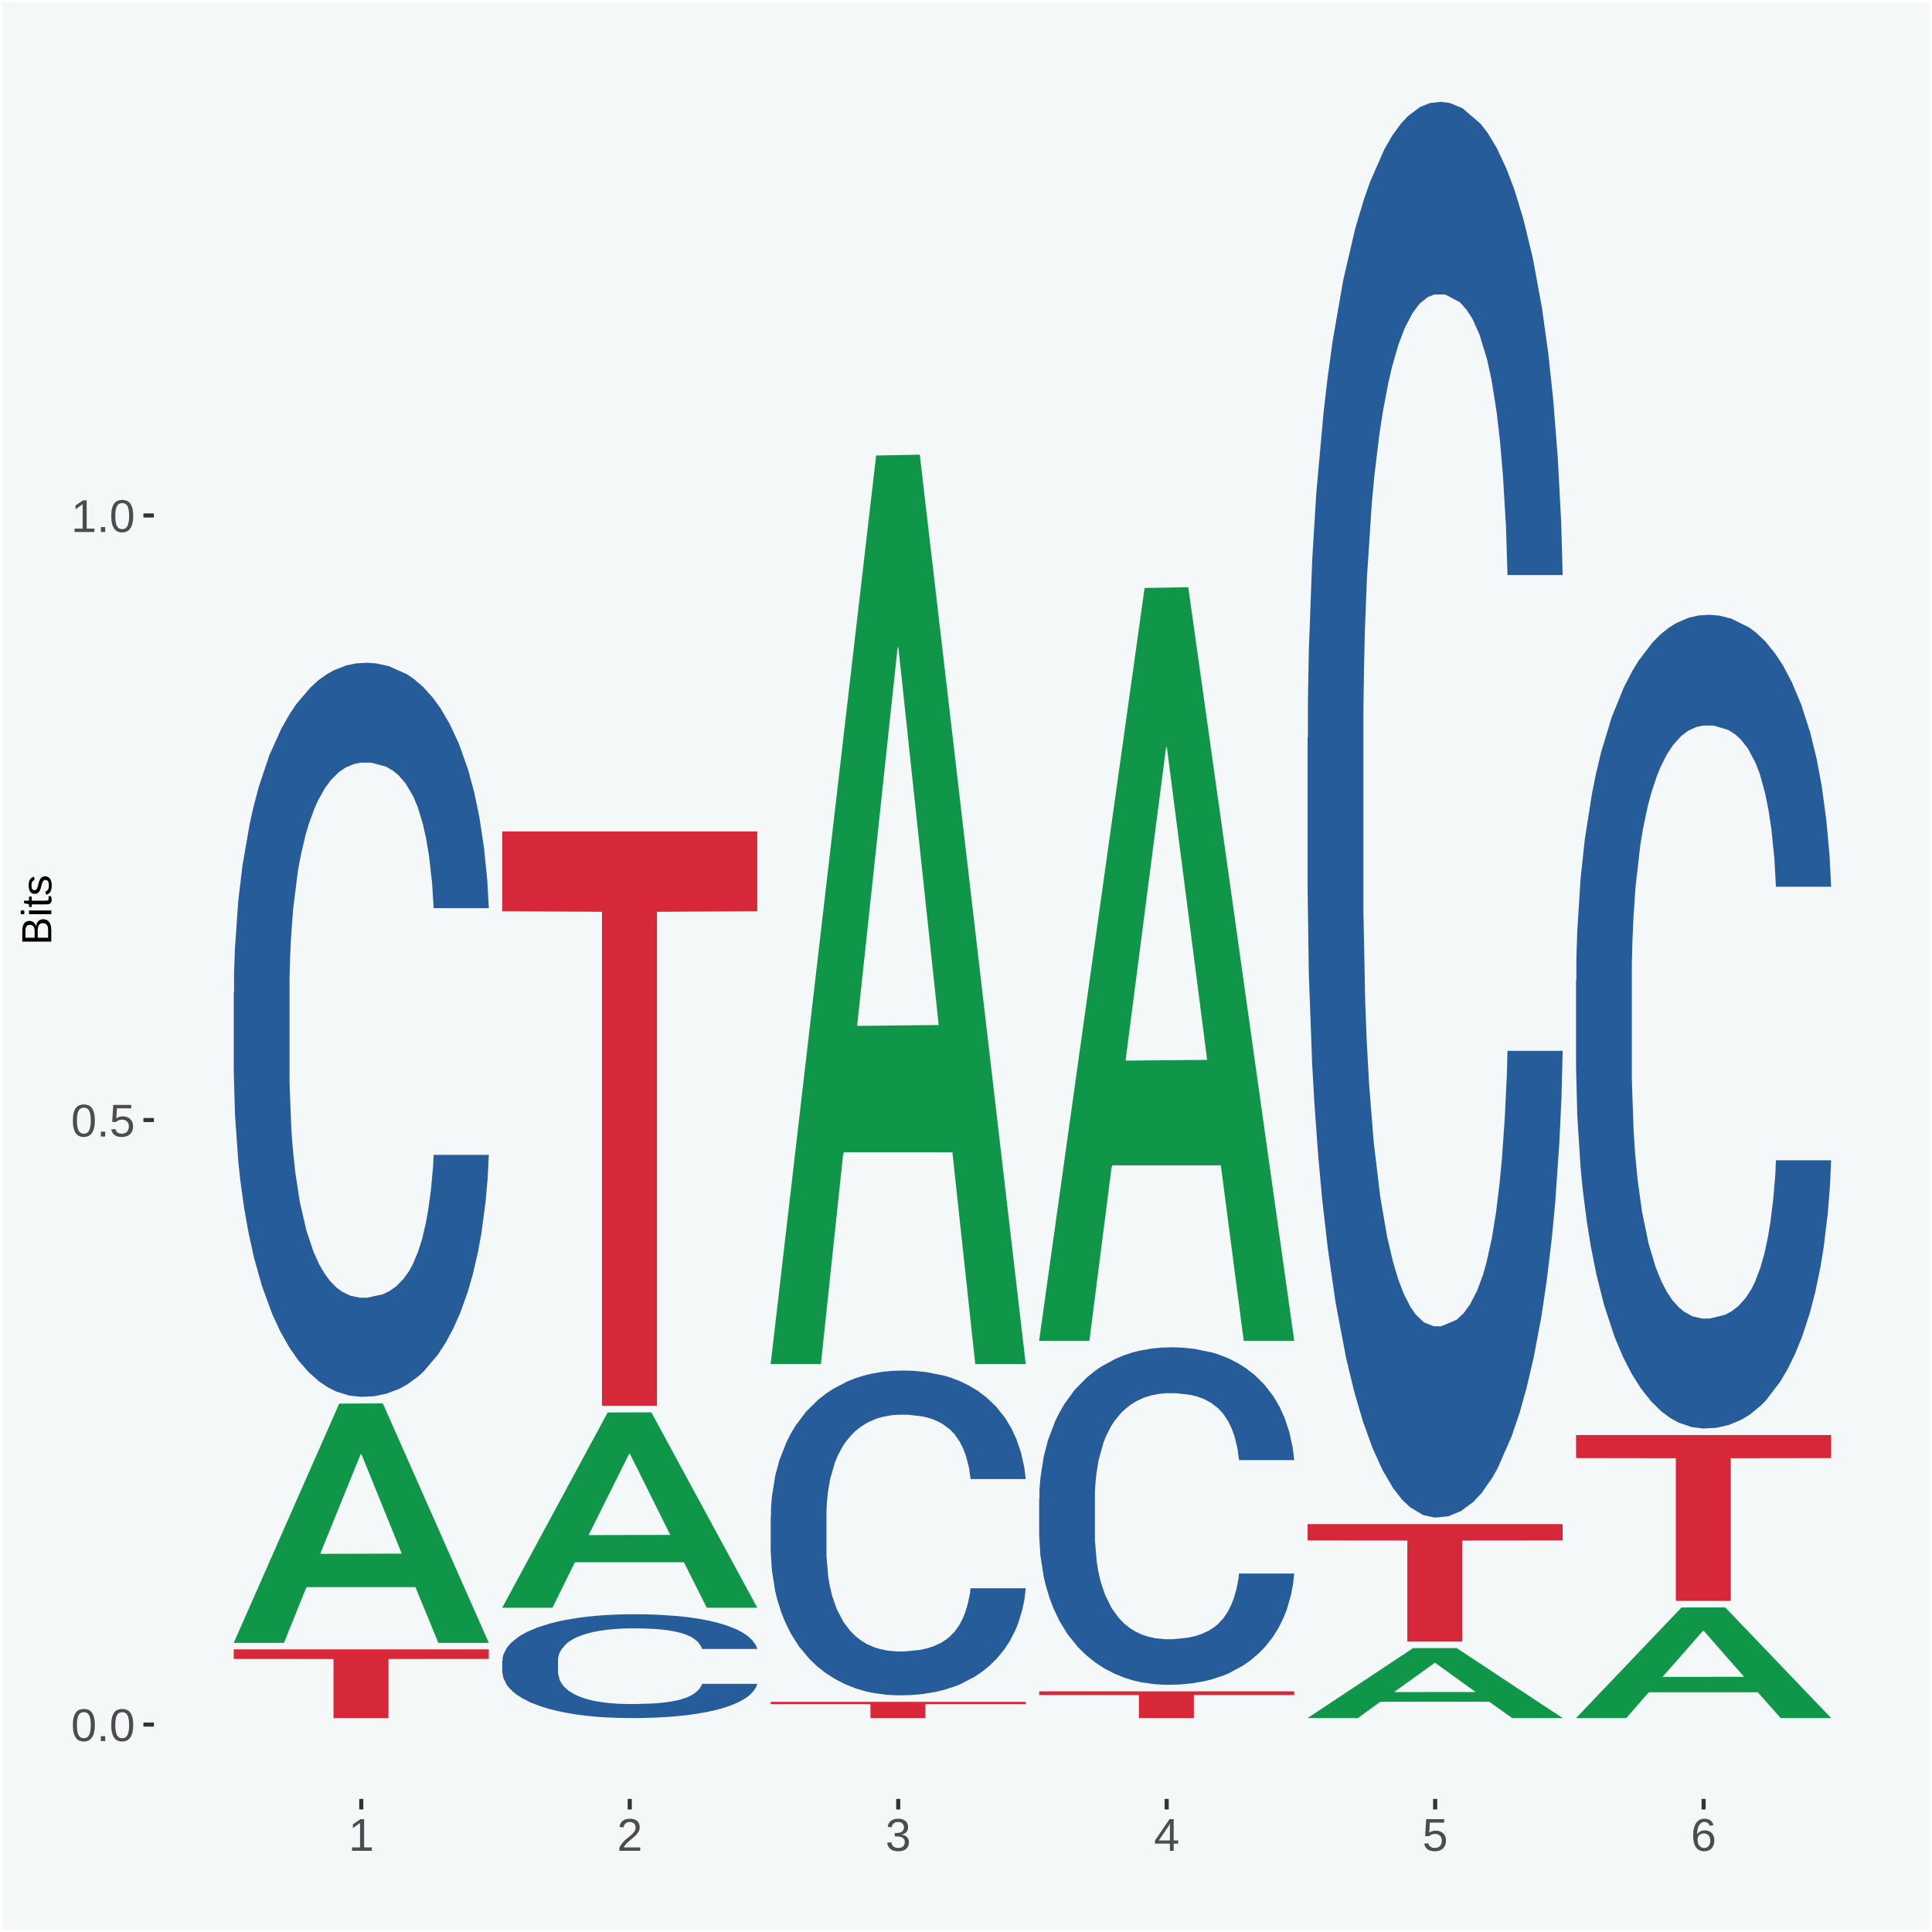 <?xml version="1.0" encoding="UTF-8"?>
<svg xmlns="http://www.w3.org/2000/svg" xmlns:xlink="http://www.w3.org/1999/xlink" width="504pt" height="504pt" viewBox="0 0 504 504" version="1.1">
<defs>
<g>
<symbol overflow="visible" id="glyph0-0">
<path style="stroke:none;" d="M 0.406 0 L 0.406 -8 L 3.594 -8 L 3.594 0 Z M 0.797 -0.406 L 3.188 -0.406 L 3.188 -7.594 L 0.797 -7.594 Z M 0.797 -0.406 "/>
</symbol>
<symbol overflow="visible" id="glyph0-1">
<path style="stroke:none;" d="M 6.203 -4.125 C 6.203 -3.332 6.125 -2.664 5.969 -2.125 C 5.82 -1.582 5.617 -1.145 5.359 -0.812 C 5.098 -0.477 4.789 -0.238 4.438 -0.094 C 4.094 0.051 3.723 0.125 3.328 0.125 C 2.922 0.125 2.539 0.051 2.188 -0.094 C 1.844 -0.238 1.539 -0.477 1.281 -0.812 C 1.031 -1.145 0.832 -1.582 0.688 -2.125 C 0.539 -2.664 0.469 -3.332 0.469 -4.125 C 0.469 -4.957 0.539 -5.645 0.688 -6.188 C 0.832 -6.738 1.035 -7.176 1.297 -7.5 C 1.555 -7.82 1.859 -8.047 2.203 -8.172 C 2.555 -8.305 2.941 -8.375 3.359 -8.375 C 3.754 -8.375 4.125 -8.305 4.469 -8.172 C 4.812 -8.047 5.113 -7.82 5.375 -7.5 C 5.633 -7.176 5.836 -6.738 5.984 -6.188 C 6.129 -5.645 6.203 -4.957 6.203 -4.125 Z M 5.141 -4.125 C 5.141 -4.781 5.098 -5.328 5.016 -5.766 C 4.941 -6.203 4.828 -6.551 4.672 -6.812 C 4.516 -7.07 4.328 -7.254 4.109 -7.359 C 3.891 -7.473 3.641 -7.531 3.359 -7.531 C 3.055 -7.531 2.789 -7.473 2.562 -7.359 C 2.344 -7.254 2.156 -7.07 2 -6.812 C 1.844 -6.551 1.723 -6.203 1.641 -5.766 C 1.566 -5.328 1.531 -4.781 1.531 -4.125 C 1.531 -3.5 1.57 -2.969 1.656 -2.531 C 1.738 -2.094 1.852 -1.742 2 -1.484 C 2.156 -1.223 2.344 -1.035 2.562 -0.922 C 2.789 -0.805 3.047 -0.75 3.328 -0.75 C 3.609 -0.75 3.859 -0.805 4.078 -0.922 C 4.305 -1.035 4.492 -1.223 4.641 -1.484 C 4.797 -1.742 4.914 -2.094 5 -2.531 C 5.094 -2.969 5.141 -3.5 5.141 -4.125 Z M 5.141 -4.125 "/>
</symbol>
<symbol overflow="visible" id="glyph0-2">
<path style="stroke:none;" d="M 1.094 0 L 1.094 -1.281 L 2.234 -1.281 L 2.234 0 Z M 1.094 0 "/>
</symbol>
<symbol overflow="visible" id="glyph0-3">
<path style="stroke:none;" d="M 6.172 -2.688 C 6.172 -2.27 6.109 -1.891 5.984 -1.547 C 5.859 -1.203 5.672 -0.906 5.422 -0.656 C 5.18 -0.414 4.879 -0.223 4.516 -0.078 C 4.148 0.055 3.723 0.125 3.234 0.125 C 2.805 0.125 2.43 0.07 2.109 -0.031 C 1.785 -0.133 1.508 -0.273 1.281 -0.453 C 1.062 -0.629 0.883 -0.836 0.75 -1.078 C 0.625 -1.316 0.535 -1.57 0.484 -1.844 L 1.547 -1.969 C 1.586 -1.812 1.645 -1.66 1.719 -1.516 C 1.801 -1.367 1.91 -1.238 2.047 -1.125 C 2.18 -1.008 2.348 -0.914 2.547 -0.844 C 2.742 -0.781 2.984 -0.75 3.266 -0.75 C 3.535 -0.75 3.781 -0.789 4 -0.875 C 4.227 -0.957 4.422 -1.078 4.578 -1.234 C 4.734 -1.398 4.852 -1.602 4.938 -1.844 C 5.031 -2.082 5.078 -2.359 5.078 -2.672 C 5.078 -2.922 5.035 -3.148 4.953 -3.359 C 4.867 -3.578 4.75 -3.766 4.594 -3.922 C 4.445 -4.078 4.258 -4.195 4.031 -4.281 C 3.812 -4.363 3.562 -4.406 3.281 -4.406 C 3.113 -4.406 2.953 -4.391 2.797 -4.359 C 2.648 -4.328 2.516 -4.285 2.391 -4.234 C 2.266 -4.18 2.148 -4.117 2.047 -4.047 C 1.941 -3.973 1.844 -3.895 1.75 -3.812 L 0.719 -3.812 L 1 -8.25 L 5.688 -8.25 L 5.688 -7.359 L 1.953 -7.359 L 1.797 -4.734 C 1.984 -4.879 2.219 -5.004 2.5 -5.109 C 2.781 -5.211 3.113 -5.266 3.5 -5.266 C 3.914 -5.266 4.285 -5.203 4.609 -5.078 C 4.941 -4.953 5.223 -4.773 5.453 -4.547 C 5.68 -4.316 5.859 -4.047 5.984 -3.734 C 6.109 -3.422 6.172 -3.07 6.172 -2.688 Z M 6.172 -2.688 "/>
</symbol>
<symbol overflow="visible" id="glyph0-4">
<path style="stroke:none;" d="M 0.922 0 L 0.922 -0.891 L 3.016 -0.891 L 3.016 -7.25 L 1.156 -5.922 L 1.156 -6.922 L 3.109 -8.25 L 4.078 -8.25 L 4.078 -0.891 L 6.094 -0.891 L 6.094 0 Z M 0.922 0 "/>
</symbol>
<symbol overflow="visible" id="glyph0-5">
<path style="stroke:none;" d="M 0.609 0 L 0.609 -0.75 C 0.805 -1.207 1.047 -1.609 1.328 -1.953 C 1.617 -2.305 1.922 -2.625 2.234 -2.906 C 2.555 -3.188 2.867 -3.445 3.172 -3.688 C 3.484 -3.938 3.766 -4.18 4.016 -4.422 C 4.266 -4.66 4.469 -4.91 4.625 -5.172 C 4.781 -5.441 4.859 -5.742 4.859 -6.078 C 4.859 -6.316 4.82 -6.523 4.75 -6.703 C 4.676 -6.879 4.57 -7.023 4.438 -7.141 C 4.312 -7.266 4.156 -7.359 3.969 -7.422 C 3.781 -7.484 3.578 -7.516 3.359 -7.516 C 3.141 -7.516 2.938 -7.484 2.75 -7.422 C 2.57 -7.367 2.41 -7.281 2.266 -7.156 C 2.117 -7.039 2 -6.895 1.906 -6.719 C 1.812 -6.551 1.754 -6.352 1.734 -6.125 L 0.656 -6.219 C 0.688 -6.508 0.766 -6.785 0.891 -7.047 C 1.023 -7.316 1.203 -7.551 1.422 -7.75 C 1.648 -7.945 1.922 -8.098 2.234 -8.203 C 2.555 -8.316 2.93 -8.375 3.359 -8.375 C 3.766 -8.375 4.125 -8.328 4.438 -8.234 C 4.758 -8.141 5.031 -7.992 5.25 -7.797 C 5.477 -7.609 5.648 -7.375 5.766 -7.094 C 5.879 -6.812 5.938 -6.488 5.938 -6.125 C 5.938 -5.844 5.883 -5.578 5.781 -5.328 C 5.688 -5.078 5.555 -4.836 5.391 -4.609 C 5.223 -4.379 5.031 -4.16 4.812 -3.953 C 4.594 -3.742 4.363 -3.535 4.125 -3.328 C 3.895 -3.129 3.656 -2.93 3.406 -2.734 C 3.164 -2.535 2.938 -2.336 2.719 -2.141 C 2.508 -1.941 2.32 -1.738 2.156 -1.531 C 1.988 -1.332 1.859 -1.117 1.766 -0.891 L 6.078 -0.891 L 6.078 0 Z M 0.609 0 "/>
</symbol>
<symbol overflow="visible" id="glyph0-6">
<path style="stroke:none;" d="M 6.141 -2.281 C 6.141 -1.906 6.078 -1.566 5.953 -1.266 C 5.836 -0.973 5.66 -0.723 5.422 -0.516 C 5.18 -0.305 4.883 -0.145 4.531 -0.031 C 4.188 0.07 3.789 0.125 3.344 0.125 C 2.832 0.125 2.398 0.062 2.047 -0.062 C 1.703 -0.195 1.414 -0.367 1.188 -0.578 C 0.957 -0.785 0.785 -1.02 0.672 -1.281 C 0.566 -1.551 0.492 -1.832 0.453 -2.125 L 1.547 -2.219 C 1.578 -2 1.633 -1.801 1.719 -1.625 C 1.801 -1.445 1.914 -1.289 2.062 -1.156 C 2.207 -1.031 2.383 -0.93 2.594 -0.859 C 2.801 -0.785 3.051 -0.75 3.344 -0.75 C 3.875 -0.75 4.289 -0.879 4.594 -1.141 C 4.895 -1.41 5.047 -1.801 5.047 -2.312 C 5.047 -2.613 4.977 -2.859 4.844 -3.047 C 4.707 -3.234 4.539 -3.379 4.344 -3.484 C 4.145 -3.586 3.926 -3.656 3.688 -3.688 C 3.445 -3.727 3.227 -3.75 3.031 -3.75 L 2.438 -3.75 L 2.438 -4.656 L 3.016 -4.656 C 3.211 -4.656 3.414 -4.676 3.625 -4.719 C 3.844 -4.758 4.039 -4.832 4.219 -4.938 C 4.395 -5.051 4.539 -5.195 4.656 -5.375 C 4.77 -5.562 4.828 -5.797 4.828 -6.078 C 4.828 -6.523 4.695 -6.875 4.438 -7.125 C 4.188 -7.383 3.801 -7.516 3.281 -7.516 C 2.82 -7.516 2.445 -7.395 2.156 -7.156 C 1.875 -6.914 1.707 -6.578 1.656 -6.141 L 0.594 -6.234 C 0.633 -6.598 0.734 -6.91 0.891 -7.172 C 1.047 -7.441 1.242 -7.664 1.484 -7.844 C 1.734 -8.02 2.008 -8.148 2.312 -8.234 C 2.625 -8.328 2.953 -8.375 3.297 -8.375 C 3.754 -8.375 4.148 -8.316 4.484 -8.203 C 4.816 -8.086 5.086 -7.93 5.297 -7.734 C 5.516 -7.535 5.672 -7.301 5.766 -7.031 C 5.867 -6.77 5.922 -6.488 5.922 -6.188 C 5.922 -5.945 5.883 -5.723 5.812 -5.516 C 5.75 -5.305 5.645 -5.113 5.5 -4.938 C 5.363 -4.77 5.188 -4.625 4.969 -4.5 C 4.75 -4.383 4.488 -4.297 4.188 -4.234 L 4.188 -4.219 C 4.52 -4.176 4.805 -4.098 5.047 -3.984 C 5.297 -3.867 5.5 -3.723 5.656 -3.547 C 5.82 -3.379 5.941 -3.188 6.016 -2.969 C 6.098 -2.75 6.141 -2.52 6.141 -2.281 Z M 6.141 -2.281 "/>
</symbol>
<symbol overflow="visible" id="glyph0-7">
<path style="stroke:none;" d="M 5.156 -1.875 L 5.156 0 L 4.172 0 L 4.172 -1.875 L 0.281 -1.875 L 0.281 -2.688 L 4.062 -8.25 L 5.156 -8.25 L 5.156 -2.703 L 6.328 -2.703 L 6.328 -1.875 Z M 4.172 -7.062 C 4.16 -7.039 4.141 -7.004 4.109 -6.953 C 4.078 -6.898 4.039 -6.836 4 -6.766 C 3.957 -6.691 3.914 -6.617 3.875 -6.547 C 3.844 -6.473 3.812 -6.414 3.781 -6.375 L 1.656 -3.25 C 1.633 -3.219 1.602 -3.176 1.562 -3.125 C 1.531 -3.07 1.492 -3.02 1.453 -2.969 C 1.422 -2.914 1.383 -2.863 1.344 -2.812 C 1.301 -2.77 1.27 -2.734 1.25 -2.703 L 4.172 -2.703 Z M 4.172 -7.062 "/>
</symbol>
<symbol overflow="visible" id="glyph0-8">
<path style="stroke:none;" d="M 6.141 -2.703 C 6.141 -2.285 6.082 -1.906 5.969 -1.562 C 5.852 -1.219 5.68 -0.922 5.453 -0.672 C 5.234 -0.422 4.957 -0.223 4.625 -0.078 C 4.289 0.055 3.91 0.125 3.484 0.125 C 3.004 0.125 2.582 0.031 2.219 -0.156 C 1.863 -0.344 1.566 -0.609 1.328 -0.953 C 1.086 -1.297 0.906 -1.719 0.781 -2.219 C 0.664 -2.727 0.609 -3.301 0.609 -3.938 C 0.609 -4.676 0.676 -5.32 0.812 -5.875 C 0.945 -6.426 1.141 -6.883 1.391 -7.25 C 1.648 -7.625 1.961 -7.906 2.328 -8.094 C 2.691 -8.281 3.102 -8.375 3.562 -8.375 C 3.844 -8.375 4.102 -8.344 4.344 -8.281 C 4.594 -8.227 4.816 -8.133 5.016 -8 C 5.223 -7.875 5.398 -7.703 5.547 -7.484 C 5.703 -7.273 5.828 -7.016 5.922 -6.703 L 4.906 -6.516 C 4.801 -6.867 4.629 -7.125 4.391 -7.281 C 4.148 -7.445 3.867 -7.531 3.547 -7.531 C 3.266 -7.531 3.004 -7.457 2.766 -7.312 C 2.535 -7.176 2.336 -6.973 2.172 -6.703 C 2.004 -6.43 1.875 -6.086 1.781 -5.672 C 1.695 -5.266 1.656 -4.789 1.656 -4.25 C 1.852 -4.602 2.125 -4.875 2.469 -5.062 C 2.812 -5.25 3.207 -5.344 3.656 -5.344 C 4.031 -5.344 4.367 -5.281 4.672 -5.156 C 4.984 -5.031 5.25 -4.852 5.469 -4.625 C 5.688 -4.406 5.852 -4.129 5.969 -3.797 C 6.082 -3.473 6.141 -3.109 6.141 -2.703 Z M 5.078 -2.656 C 5.078 -2.938 5.039 -3.191 4.969 -3.422 C 4.895 -3.66 4.785 -3.859 4.641 -4.016 C 4.504 -4.18 4.332 -4.305 4.125 -4.391 C 3.926 -4.484 3.688 -4.531 3.406 -4.531 C 3.219 -4.531 3.023 -4.5 2.828 -4.438 C 2.629 -4.383 2.453 -4.289 2.297 -4.156 C 2.141 -4.031 2.008 -3.863 1.906 -3.656 C 1.812 -3.457 1.766 -3.207 1.766 -2.906 C 1.766 -2.602 1.801 -2.316 1.875 -2.047 C 1.957 -1.785 2.07 -1.555 2.219 -1.359 C 2.363 -1.172 2.539 -1.02 2.75 -0.906 C 2.957 -0.789 3.191 -0.734 3.453 -0.734 C 3.703 -0.734 3.926 -0.773 4.125 -0.859 C 4.332 -0.953 4.504 -1.082 4.641 -1.25 C 4.785 -1.414 4.895 -1.613 4.969 -1.844 C 5.039 -2.082 5.078 -2.352 5.078 -2.656 Z M 5.078 -2.656 "/>
</symbol>
<symbol overflow="visible" id="glyph1-0">
<path style="stroke:none;" d="M 0 -0.359 L -7.328 -0.359 L -7.328 -3.281 L 0 -3.281 Z M -0.359 -0.734 L -0.359 -2.922 L -6.969 -2.922 L -6.969 -0.734 Z M -0.359 -0.734 "/>
</symbol>
<symbol overflow="visible" id="glyph1-1">
<path style="stroke:none;" d="M -2.125 -6.75 C -1.75 -6.75 -1.426 -6.676 -1.156 -6.531 C -0.883 -6.383 -0.66 -6.18 -0.484 -5.922 C -0.316 -5.672 -0.191 -5.375 -0.109 -5.031 C -0.035 -4.695 0 -4.344 0 -3.969 L 0 -0.906 L -7.562 -0.906 L -7.562 -3.656 C -7.562 -4.07 -7.523 -4.441 -7.453 -4.766 C -7.391 -5.098 -7.281 -5.379 -7.125 -5.609 C -6.977 -5.836 -6.789 -6.008 -6.562 -6.125 C -6.332 -6.25 -6.055 -6.312 -5.734 -6.312 C -5.523 -6.312 -5.328 -6.281 -5.141 -6.219 C -4.953 -6.164 -4.781 -6.078 -4.625 -5.953 C -4.477 -5.836 -4.348 -5.688 -4.234 -5.5 C -4.129 -5.32 -4.047 -5.113 -3.984 -4.875 C -3.953 -5.176 -3.883 -5.441 -3.781 -5.672 C -3.676 -5.91 -3.539 -6.109 -3.375 -6.266 C -3.219 -6.43 -3.031 -6.551 -2.812 -6.625 C -2.602 -6.707 -2.375 -6.75 -2.125 -6.75 Z M -5.609 -5.281 C -6.016 -5.281 -6.305 -5.141 -6.484 -4.859 C -6.66 -4.586 -6.75 -4.188 -6.75 -3.656 L -6.75 -1.922 L -4.344 -1.922 L -4.344 -3.656 C -4.344 -3.957 -4.375 -4.211 -4.438 -4.422 C -4.5 -4.629 -4.582 -4.797 -4.688 -4.922 C -4.801 -5.047 -4.93 -5.133 -5.078 -5.188 C -5.234 -5.25 -5.41 -5.281 -5.609 -5.281 Z M -2.219 -5.719 C -2.457 -5.719 -2.66 -5.672 -2.828 -5.578 C -2.992 -5.492 -3.129 -5.367 -3.234 -5.203 C -3.348 -5.047 -3.426 -4.848 -3.469 -4.609 C -3.52 -4.379 -3.547 -4.125 -3.547 -3.844 L -3.547 -1.922 L -0.828 -1.922 L -0.828 -3.922 C -0.828 -4.18 -0.848 -4.422 -0.891 -4.641 C -0.93 -4.859 -1.004 -5.047 -1.109 -5.203 C -1.211 -5.367 -1.352 -5.492 -1.531 -5.578 C -1.719 -5.672 -1.945 -5.719 -2.219 -5.719 Z M -2.219 -5.719 "/>
</symbol>
<symbol overflow="visible" id="glyph1-2">
<path style="stroke:none;" d="M -7.047 -0.734 L -7.969 -0.734 L -7.969 -1.703 L -7.047 -1.703 Z M 0 -0.734 L -5.812 -0.734 L -5.812 -1.703 L 0 -1.703 Z M 0 -0.734 "/>
</symbol>
<symbol overflow="visible" id="glyph1-3">
<path style="stroke:none;" d="M -0.047 -2.969 C -0.004 -2.82 0.023 -2.672 0.047 -2.516 C 0.078 -2.367 0.094 -2.195 0.094 -2 C 0.094 -1.227 -0.348 -0.844 -1.234 -0.844 L -5.109 -0.844 L -5.109 -0.172 L -5.812 -0.172 L -5.812 -0.875 L -7.109 -1.156 L -7.109 -1.812 L -5.812 -1.812 L -5.812 -2.875 L -5.109 -2.875 L -5.109 -1.812 L -1.438 -1.812 C -1.156 -1.812 -0.957 -1.852 -0.844 -1.938 C -0.738 -2.031 -0.688 -2.191 -0.688 -2.422 C -0.688 -2.516 -0.691 -2.602 -0.703 -2.688 C -0.711 -2.77 -0.727 -2.863 -0.75 -2.969 Z M -0.047 -2.969 "/>
</symbol>
<symbol overflow="visible" id="glyph1-4">
<path style="stroke:none;" d="M -1.609 -5.109 C -1.336 -5.109 -1.094 -5.051 -0.875 -4.938 C -0.664 -4.832 -0.488 -4.68 -0.344 -4.484 C -0.195 -4.285 -0.082 -4.039 0 -3.75 C 0.07 -3.457 0.109 -3.125 0.109 -2.75 C 0.109 -2.406 0.082 -2.098 0.031 -1.828 C -0.02 -1.555 -0.102 -1.316 -0.219 -1.109 C -0.332 -0.91 -0.484 -0.742 -0.672 -0.609 C -0.859 -0.473 -1.086 -0.375 -1.359 -0.312 L -1.531 -1.156 C -1.219 -1.238 -0.988 -1.41 -0.844 -1.672 C -0.695 -1.93 -0.625 -2.289 -0.625 -2.75 C -0.625 -2.957 -0.641 -3.145 -0.672 -3.312 C -0.703 -3.488 -0.75 -3.641 -0.812 -3.766 C -0.883 -3.891 -0.977 -3.984 -1.094 -4.047 C -1.207 -4.117 -1.352 -4.156 -1.531 -4.156 C -1.707 -4.156 -1.848 -4.113 -1.953 -4.031 C -2.066 -3.957 -2.16 -3.844 -2.234 -3.688 C -2.316 -3.539 -2.383 -3.363 -2.438 -3.156 C -2.5 -2.945 -2.562 -2.719 -2.625 -2.469 C -2.688 -2.238 -2.754 -2.008 -2.828 -1.781 C -2.898 -1.551 -3 -1.344 -3.125 -1.156 C -3.25 -0.969 -3.398 -0.816 -3.578 -0.703 C -3.766 -0.586 -4 -0.531 -4.281 -0.531 C -4.812 -0.531 -5.211 -0.719 -5.484 -1.094 C -5.766 -1.477 -5.906 -2.031 -5.906 -2.75 C -5.906 -3.395 -5.789 -3.906 -5.562 -4.281 C -5.332 -4.656 -4.973 -4.895 -4.484 -5 L -4.375 -4.125 C -4.52 -4.094 -4.645 -4.035 -4.75 -3.953 C -4.852 -3.867 -4.938 -3.766 -5 -3.641 C -5.062 -3.516 -5.102 -3.375 -5.125 -3.219 C -5.156 -3.07 -5.172 -2.914 -5.172 -2.75 C -5.172 -2.312 -5.102 -1.988 -4.969 -1.781 C -4.844 -1.582 -4.645 -1.484 -4.375 -1.484 C -4.219 -1.484 -4.086 -1.52 -3.984 -1.594 C -3.879 -1.664 -3.789 -1.77 -3.719 -1.906 C -3.656 -2.051 -3.598 -2.219 -3.547 -2.406 C -3.492 -2.602 -3.438 -2.816 -3.375 -3.047 C -3.332 -3.203 -3.289 -3.359 -3.25 -3.516 C -3.207 -3.68 -3.156 -3.836 -3.094 -3.984 C -3.031 -4.141 -2.957 -4.285 -2.875 -4.422 C -2.789 -4.555 -2.688 -4.672 -2.562 -4.766 C -2.445 -4.867 -2.312 -4.953 -2.156 -5.016 C -2 -5.078 -1.816 -5.109 -1.609 -5.109 Z M -1.609 -5.109 "/>
</symbol>
</g>
<clipPath id="clip1">
  <path d="M 40.148 5.48 L 498.52 5.48 L 498.52 469.281 L 40.148 469.281 Z M 40.148 5.48 "/>
</clipPath>
</defs>
<g id="surface1">
<rect x="0" y="0" width="504" height="504" style="fill:rgb(96.078%,97.255%,97.647%);fill-opacity:1;stroke:none;"/>
<path style="fill:none;stroke-width:1.07;stroke-linecap:round;stroke-linejoin:round;stroke:rgb(100%,100%,100%);stroke-opacity:1;stroke-miterlimit:10;" d="M 0 0 L 504 0 L 504 504 L 0 504 Z M 0 0 " transform="matrix(1,0,0,-1,0,504)"/>
<g clip-path="url(#clip1)" clip-rule="nonzero">
<path style=" stroke:none;fill-rule:nonzero;fill:rgb(96.078%,97.255%,97.647%);fill-opacity:1;" d="M 40.148 469.281 L 498.52 469.281 L 498.52 5.48 L 40.148 5.48 Z M 40.148 469.281 "/>
</g>
<path style=" stroke:none;fill-rule:nonzero;fill:rgb(6.274%,58.824%,28.235%);fill-opacity:1;" d="M 60.98 428.461 L 61.051 428.398 L 88.488 366.16 L 99.871 366.102 L 127.52 428.578 L 114.352 428.578 L 108.379 414.031 L 80.051 414.031 L 79.852 414.262 L 74.078 428.578 L 60.98 428.578 L 60.98 428.461 L 83.621 405.352 L 104.809 405.289 L 94.32 379.422 L 94.18 379.301 L 94.039 379.469 L 83.551 405.289 L 83.621 405.352 Z M 60.98 428.461 "/>
<path style=" stroke:none;fill-rule:nonzero;fill:rgb(14.51%,36.078%,60.001%);fill-opacity:1;" d="M 60.98 258.941 L 61.059 258.77 L 61.059 253.871 L 61.301 247.23 L 62.16 234.98 L 63.262 225.711 L 65.148 214.871 L 66.172 210.32 L 67.512 205.25 L 70.262 197.031 L 73.41 190.031 L 75.609 186.191 L 77.262 183.738 L 80.961 179.371 L 83.078 177.441 L 85.281 175.871 L 87.172 174.82 L 90.32 173.59 L 92.828 173.07 L 95.738 172.891 L 98.18 173.07 L 101.41 173.77 L 106.129 175.871 L 107.93 177.09 L 110.371 179.191 L 112.891 181.988 L 114.93 184.789 L 117.289 188.809 L 119.73 194.059 L 122.09 200.699 L 123.738 206.82 L 125.078 213.301 L 126.262 221.172 L 127.121 229.738 L 127.52 236.91 L 113.121 236.91 L 112.73 230.441 L 111.941 223.441 L 111.16 218.719 L 110.289 214.871 L 108.961 210.5 L 107.781 207.699 L 105.809 204.379 L 104 202.281 L 102.512 201.051 L 100.699 200 L 96.852 198.949 L 94.09 198.949 L 92.359 199.301 L 90.238 200.18 L 88.43 201.398 L 86.309 203.5 L 84.66 205.77 L 83 208.75 L 82.059 210.852 L 80.641 214.691 L 79.699 217.84 L 78.441 223.262 L 77.73 227.109 L 76.48 237.078 L 75.93 244.43 L 75.691 249.5 L 75.531 255.102 L 75.531 282.379 L 76 294.621 L 76.398 299.871 L 77.031 305.809 L 78.211 313.512 L 79.941 321.031 L 81.75 326.449 L 83.238 329.781 L 84.66 332.219 L 86.07 334.148 L 87.801 335.898 L 89.219 336.949 L 91.34 338 L 93.859 338.52 L 95.82 338.52 L 99.828 337.648 L 101.641 336.77 L 103.371 335.551 L 105.262 333.621 L 106.75 331.52 L 107.621 329.949 L 109.031 326.629 L 110.141 323.129 L 111.078 319.109 L 111.711 315.609 L 112.422 310.359 L 112.969 304.422 L 113.121 301.27 L 127.52 301.27 L 127.199 307.559 L 126.648 313.691 L 125.551 321.91 L 124.68 326.629 L 123.352 332.398 L 121.93 337.301 L 119.969 342.719 L 118.16 346.738 L 116.27 350.238 L 114.23 353.391 L 110.531 357.762 L 109.191 358.98 L 106.359 361.078 L 104.16 362.309 L 100.93 363.531 L 97.629 364.23 L 94.172 364.398 L 91.102 364.051 L 87.719 363.012 L 85.602 361.961 L 83.238 360.379 L 80.488 357.93 L 77.891 354.961 L 75.449 351.461 L 73.172 347.441 L 71.051 342.891 L 68.301 335.371 L 66.25 328.031 L 64.762 321.211 L 63.738 315.43 L 62.711 308.09 L 62.16 303.02 L 61.301 290.77 L 60.98 279.41 Z M 60.98 258.941 "/>
<path style=" stroke:none;fill-rule:nonzero;fill:rgb(83.922%,15.686%,22.353%);fill-opacity:1;" d="M 60.98 430.27 L 127.52 430.27 L 127.52 432.762 L 101.34 432.781 L 101.34 448.191 L 87 448.191 L 87 432.781 L 60.98 432.762 Z M 60.98 430.27 "/>
<path style=" stroke:none;fill-rule:nonzero;fill:rgb(6.274%,58.824%,28.235%);fill-opacity:1;" d="M 131.02 419.32 L 131.09 419.27 L 158.52 368.48 L 169.91 368.43 L 197.551 419.41 L 184.379 419.41 L 178.41 407.539 L 150.09 407.539 L 149.879 407.73 L 144.121 419.41 L 131.02 419.41 L 131.02 419.32 L 153.648 400.461 L 174.852 400.41 L 164.352 379.301 L 164.219 379.199 L 164.078 379.34 L 153.578 400.41 L 153.648 400.461 Z M 131.02 419.32 "/>
<path style=" stroke:none;fill-rule:nonzero;fill:rgb(14.51%,36.078%,60.001%);fill-opacity:1;" d="M 131.02 433.281 L 131.102 433.25 L 131.102 432.559 L 131.328 431.621 L 132.199 429.891 L 133.301 428.578 L 135.191 427.039 L 136.211 426.398 L 137.551 425.68 L 140.301 424.52 L 143.441 423.531 L 145.648 422.988 L 147.301 422.641 L 150.988 422.02 L 153.121 421.75 L 155.32 421.531 L 157.211 421.379 L 160.352 421.211 L 162.871 421.129 L 165.781 421.109 L 168.219 421.129 L 171.441 421.23 L 176.16 421.531 L 177.969 421.699 L 180.41 422 L 182.922 422.391 L 184.969 422.789 L 187.328 423.359 L 189.762 424.102 L 192.121 425.039 L 193.77 425.91 L 195.109 426.82 L 196.289 427.93 L 197.16 429.148 L 197.551 430.16 L 183.16 430.16 L 182.762 429.25 L 181.98 428.262 L 181.191 427.59 L 180.328 427.039 L 178.988 426.43 L 177.809 426.031 L 175.84 425.559 L 174.039 425.262 L 172.539 425.09 L 170.73 424.941 L 166.879 424.789 L 164.129 424.789 L 162.398 424.84 L 160.27 424.969 L 158.461 425.141 L 156.34 425.441 L 154.691 425.762 L 153.039 426.18 L 152.09 426.469 L 150.68 427.02 L 149.73 427.461 L 148.48 428.23 L 147.77 428.781 L 146.512 430.191 L 145.961 431.219 L 145.719 431.941 L 145.57 432.73 L 145.57 436.59 L 146.039 438.32 L 146.43 439.07 L 147.059 439.91 L 148.238 441 L 149.969 442.059 L 151.781 442.828 L 153.27 443.301 L 154.691 443.641 L 156.102 443.91 L 157.84 444.16 L 159.25 444.309 L 161.371 444.461 L 163.891 444.531 L 165.859 444.531 L 169.871 444.41 L 171.68 444.289 L 173.41 444.109 L 175.289 443.84 L 176.789 443.539 L 177.648 443.32 L 179.07 442.852 L 180.172 442.359 L 181.109 441.789 L 181.738 441.289 L 182.449 440.551 L 183 439.711 L 183.16 439.262 L 197.551 439.262 L 197.238 440.148 L 196.68 441.02 L 195.578 442.18 L 194.719 442.852 L 193.379 443.672 L 191.969 444.359 L 190 445.129 L 188.191 445.699 L 186.301 446.191 L 184.262 446.641 L 180.559 447.25 L 179.23 447.43 L 176.391 447.719 L 174.191 447.898 L 170.969 448.07 L 167.672 448.172 L 164.211 448.191 L 161.141 448.141 L 157.762 448 L 155.629 447.852 L 153.27 447.621 L 150.52 447.281 L 147.93 446.859 L 145.488 446.359 L 143.211 445.789 L 141.078 445.148 L 138.328 444.09 L 136.289 443.051 L 134.789 442.078 L 133.77 441.27 L 132.75 440.23 L 132.199 439.512 L 131.328 437.781 L 131.02 436.172 Z M 131.02 433.281 "/>
<path style=" stroke:none;fill-rule:nonzero;fill:rgb(83.922%,15.686%,22.353%);fill-opacity:1;" d="M 131.02 216.898 L 197.551 216.898 L 197.551 237.719 L 171.379 237.859 L 171.379 366.73 L 157.031 366.73 L 157.031 237.859 L 131.02 237.719 Z M 131.02 216.898 "/>
<path style=" stroke:none;fill-rule:nonzero;fill:rgb(6.274%,58.824%,28.235%);fill-opacity:1;" d="M 201.051 355.391 L 201.121 355.16 L 228.559 118.828 L 239.941 118.609 L 267.578 355.828 L 254.41 355.828 L 248.449 300.59 L 220.121 300.59 L 219.91 301.48 L 214.148 355.828 L 201.051 355.828 L 201.051 355.391 L 223.691 267.621 L 244.879 267.398 L 234.391 169.172 L 234.25 168.719 L 234.109 169.391 L 223.621 267.398 L 223.691 267.621 Z M 201.051 355.391 "/>
<path style=" stroke:none;fill-rule:nonzero;fill:rgb(14.51%,36.078%,60.001%);fill-opacity:1;" d="M 201.051 395.602 L 201.129 395.52 L 201.129 393.359 L 201.371 390.41 L 202.23 385 L 203.328 380.898 L 205.219 376.102 L 206.238 374.09 L 207.578 371.84 L 210.328 368.199 L 213.48 365.109 L 215.68 363.41 L 217.328 362.32 L 221.031 360.391 L 223.148 359.539 L 225.352 358.84 L 227.238 358.379 L 230.391 357.828 L 232.898 357.602 L 235.809 357.531 L 238.25 357.602 L 241.469 357.91 L 246.191 358.84 L 248 359.379 L 250.441 360.309 L 252.961 361.551 L 255 362.789 L 257.359 364.57 L 259.801 366.891 L 262.16 369.828 L 263.809 372.539 L 265.148 375.398 L 266.328 378.879 L 267.191 382.68 L 267.578 385.852 L 253.191 385.852 L 252.801 382.988 L 252.012 379.891 L 251.23 377.801 L 250.359 376.102 L 249.02 374.16 L 247.84 372.93 L 245.879 371.449 L 244.07 370.531 L 242.578 369.98 L 240.77 369.52 L 236.91 369.059 L 234.16 369.059 L 232.43 369.211 L 230.309 369.602 L 228.5 370.141 L 226.371 371.07 L 224.719 372.07 L 223.07 373.391 L 222.129 374.32 L 220.711 376.02 L 219.77 377.41 L 218.512 379.809 L 217.801 381.52 L 216.539 385.93 L 215.988 389.18 L 215.762 391.422 L 215.602 393.898 L 215.602 405.969 L 216.07 411.391 L 216.469 413.711 L 217.09 416.34 L 218.27 419.738 L 220 423.07 L 221.809 425.469 L 223.309 426.941 L 224.719 428.02 L 226.141 428.879 L 227.871 429.648 L 229.281 430.109 L 231.41 430.578 L 233.922 430.809 L 235.891 430.809 L 239.898 430.422 L 241.711 430.039 L 243.441 429.488 L 245.328 428.641 L 246.82 427.711 L 247.691 427.02 L 249.102 425.551 L 250.199 424 L 251.148 422.219 L 251.781 420.672 L 252.48 418.352 L 253.031 415.719 L 253.191 414.328 L 267.578 414.328 L 267.27 417.109 L 266.719 419.82 L 265.621 423.461 L 264.75 425.551 L 263.422 428.102 L 262 430.27 L 260.031 432.672 L 258.23 434.449 L 256.34 435.988 L 254.289 437.391 L 250.602 439.32 L 249.262 439.859 L 246.43 440.789 L 244.23 441.328 L 241 441.879 L 237.699 442.191 L 234.238 442.262 L 231.172 442.109 L 227.789 441.641 L 225.672 441.18 L 223.309 440.48 L 220.559 439.398 L 217.961 438.078 L 215.52 436.539 L 213.238 434.762 L 211.121 432.738 L 208.371 429.422 L 206.32 426.172 L 204.828 423.148 L 203.801 420.602 L 202.781 417.34 L 202.23 415.102 L 201.371 409.68 L 201.051 404.648 Z M 201.051 395.602 "/>
<path style=" stroke:none;fill-rule:nonzero;fill:rgb(83.922%,15.686%,22.353%);fill-opacity:1;" d="M 201.051 443.961 L 267.578 443.961 L 267.578 444.551 L 241.41 444.551 L 241.41 448.191 L 227.07 448.191 L 227.07 444.551 L 201.051 444.551 Z M 201.051 443.961 "/>
<path style=" stroke:none;fill-rule:nonzero;fill:rgb(6.274%,58.824%,28.235%);fill-opacity:1;" d="M 271.09 349.398 L 271.148 349.219 L 298.59 153.379 L 309.98 153.191 L 337.621 349.77 L 324.449 349.77 L 318.48 304 L 290.148 304 L 289.949 304.73 L 284.191 349.77 L 271.09 349.77 L 271.09 349.398 L 293.719 276.68 L 314.91 276.488 L 304.422 195.09 L 304.281 194.719 L 304.148 195.281 L 293.648 276.488 L 293.719 276.68 Z M 271.09 349.398 "/>
<path style=" stroke:none;fill-rule:nonzero;fill:rgb(14.51%,36.078%,60.001%);fill-opacity:1;" d="M 271.09 391.031 L 271.16 390.949 L 271.16 388.699 L 271.398 385.641 L 272.27 380.012 L 273.371 375.75 L 275.25 370.77 L 276.281 368.68 L 277.609 366.34 L 280.371 362.559 L 283.512 359.352 L 285.711 357.578 L 287.359 356.449 L 291.059 354.441 L 293.18 353.559 L 295.391 352.828 L 297.27 352.352 L 300.422 351.789 L 302.941 351.551 L 305.852 351.469 L 308.281 351.551 L 311.512 351.871 L 316.23 352.828 L 318.039 353.398 L 320.469 354.359 L 322.988 355.648 L 325.031 356.93 L 327.391 358.781 L 329.828 361.199 L 332.191 364.25 L 333.84 367.07 L 335.18 370.039 L 336.359 373.66 L 337.219 377.602 L 337.621 380.898 L 323.23 380.898 L 322.828 377.922 L 322.051 374.711 L 321.262 372.539 L 320.391 370.77 L 319.059 368.762 L 317.879 367.469 L 315.91 365.941 L 314.102 364.98 L 312.609 364.41 L 310.801 363.93 L 306.949 363.449 L 304.191 363.449 L 302.461 363.609 L 300.34 364.012 L 298.531 364.57 L 296.41 365.539 L 294.762 366.578 L 293.109 367.949 L 292.16 368.922 L 290.75 370.691 L 289.801 372.129 L 288.539 374.629 L 287.84 376.398 L 286.578 380.98 L 286.031 384.359 L 285.789 386.691 L 285.629 389.262 L 285.629 401.809 L 286.109 407.441 L 286.5 409.852 L 287.129 412.578 L 288.309 416.121 L 290.039 419.578 L 291.852 422.07 L 293.34 423.602 L 294.762 424.73 L 296.172 425.609 L 297.898 426.41 L 299.32 426.898 L 301.441 427.379 L 303.961 427.621 L 305.922 427.621 L 309.941 427.219 L 311.738 426.82 L 313.469 426.25 L 315.359 425.371 L 316.859 424.398 L 317.719 423.68 L 319.141 422.148 L 320.238 420.539 L 321.18 418.691 L 321.809 417.09 L 322.52 414.672 L 323.07 411.941 L 323.23 410.488 L 337.621 410.488 L 337.301 413.391 L 336.75 416.199 L 335.648 419.98 L 334.789 422.148 L 333.449 424.809 L 332.031 427.059 L 330.07 429.551 L 328.262 431.398 L 326.371 433.012 L 324.328 434.461 L 320.629 436.469 L 319.289 437.031 L 316.461 437.988 L 314.262 438.559 L 311.039 439.121 L 307.73 439.441 L 304.27 439.52 L 301.211 439.359 L 297.82 438.879 L 295.699 438.398 L 293.34 437.672 L 290.59 436.551 L 287.988 435.18 L 285.559 433.57 L 283.281 431.719 L 281.148 429.629 L 278.398 426.172 L 276.352 422.801 L 274.859 419.66 L 273.84 417.012 L 272.82 413.629 L 272.27 411.301 L 271.398 405.672 L 271.09 400.441 Z M 271.09 391.031 "/>
<path style=" stroke:none;fill-rule:nonzero;fill:rgb(83.922%,15.686%,22.353%);fill-opacity:1;" d="M 271.09 441.219 L 337.621 441.219 L 337.621 442.191 L 311.449 442.191 L 311.449 448.191 L 297.102 448.191 L 297.102 442.191 L 271.09 442.191 Z M 271.09 441.219 "/>
<path style=" stroke:none;fill-rule:nonzero;fill:rgb(6.274%,58.824%,28.235%);fill-opacity:1;" d="M 341.121 448.16 L 341.191 448.141 L 368.621 429.949 L 380.012 429.941 L 407.648 448.191 L 394.48 448.191 L 388.512 443.941 L 360.191 443.941 L 359.98 444.012 L 354.219 448.191 L 341.121 448.191 L 341.121 448.16 L 363.75 441.41 L 384.949 441.391 L 374.449 433.828 L 374.32 433.789 L 374.18 433.852 L 363.691 441.391 L 363.75 441.41 Z M 341.121 448.16 "/>
<path style=" stroke:none;fill-rule:nonzero;fill:rgb(14.51%,36.078%,60.001%);fill-opacity:1;" d="M 341.121 192.512 L 341.199 192.172 L 341.199 182.73 L 341.43 169.91 L 342.301 146.301 L 343.398 128.43 L 345.289 107.512 L 346.309 98.738 L 347.648 88.961 L 350.398 73.109 L 353.539 59.621 L 355.75 52.199 L 357.398 47.469 L 361.09 39.039 L 363.219 35.328 L 365.422 32.301 L 367.309 30.27 L 370.449 27.91 L 372.969 26.898 L 375.879 26.559 L 378.32 26.898 L 381.539 28.25 L 386.262 32.301 L 388.07 34.66 L 390.512 38.699 L 393.02 44.102 L 395.07 49.5 L 397.43 57.262 L 399.871 67.371 L 402.23 80.191 L 403.879 92 L 405.211 104.48 L 406.391 119.66 L 407.262 136.18 L 407.648 150.012 L 393.262 150.012 L 392.871 137.531 L 392.078 124.039 L 391.289 114.93 L 390.43 107.512 L 389.09 99.078 L 387.91 93.68 L 385.949 87.27 L 384.141 83.23 L 382.641 80.871 L 380.828 78.84 L 376.98 76.82 L 374.23 76.82 L 372.5 77.488 L 370.371 79.18 L 368.57 81.539 L 366.441 85.59 L 364.789 89.969 L 363.141 95.711 L 362.199 99.75 L 360.781 107.18 L 359.84 113.25 L 358.578 123.699 L 357.871 131.121 L 356.609 150.352 L 356.059 164.52 L 355.828 174.301 L 355.672 185.09 L 355.672 237.711 L 356.141 261.32 L 356.531 271.441 L 357.16 282.91 L 358.34 297.75 L 360.07 312.25 L 361.879 322.711 L 363.379 329.121 L 364.789 333.84 L 366.211 337.551 L 367.941 340.922 L 369.352 342.949 L 371.48 344.969 L 373.988 345.98 L 375.961 345.98 L 379.969 344.301 L 381.781 342.609 L 383.512 340.25 L 385.398 336.539 L 386.891 332.488 L 387.75 329.449 L 389.172 323.051 L 390.27 316.301 L 391.219 308.539 L 391.84 301.801 L 392.551 291.68 L 393.102 280.211 L 393.262 274.141 L 407.648 274.141 L 407.34 286.281 L 406.789 298.09 L 405.691 313.941 L 404.82 323.051 L 403.48 334.18 L 402.07 343.621 L 400.102 354.078 L 398.289 361.84 L 396.41 368.578 L 394.359 374.648 L 390.66 383.09 L 389.328 385.449 L 386.5 389.488 L 384.289 391.852 L 381.07 394.219 L 377.77 395.57 L 374.309 395.898 L 371.238 395.23 L 367.859 393.199 L 365.73 391.18 L 363.379 388.141 L 360.621 383.422 L 358.031 377.691 L 355.59 370.941 L 353.309 363.18 L 351.191 354.41 L 348.43 339.91 L 346.391 325.738 L 344.891 312.59 L 343.871 301.461 L 342.852 287.289 L 342.301 277.512 L 341.43 253.898 L 341.121 231.98 Z M 341.121 192.512 "/>
<path style=" stroke:none;fill-rule:nonzero;fill:rgb(83.922%,15.686%,22.353%);fill-opacity:1;" d="M 341.121 397.602 L 407.648 397.602 L 407.648 401.852 L 381.48 401.879 L 381.48 428.238 L 367.129 428.238 L 367.129 401.879 L 341.121 401.852 Z M 341.121 397.602 "/>
<path style=" stroke:none;fill-rule:nonzero;fill:rgb(6.274%,58.824%,28.235%);fill-opacity:1;" d="M 411.148 448.141 L 411.219 448.109 L 438.66 419.34 L 450.039 419.309 L 477.691 448.191 L 464.52 448.191 L 458.551 441.469 L 430.219 441.469 L 430.02 441.578 L 424.25 448.191 L 411.148 448.191 L 411.148 448.141 L 433.789 437.449 L 454.98 437.43 L 444.488 425.469 L 444.352 425.41 L 444.211 425.488 L 433.719 437.43 L 433.789 437.449 Z M 411.148 448.141 "/>
<path style=" stroke:none;fill-rule:nonzero;fill:rgb(14.51%,36.078%,60.001%);fill-opacity:1;" d="M 411.148 255.762 L 411.23 255.57 L 411.23 250.141 L 411.469 242.77 L 412.328 229.199 L 413.43 218.93 L 415.32 206.91 L 416.34 201.871 L 417.68 196.238 L 420.43 187.129 L 423.578 179.379 L 425.781 175.109 L 427.43 172.398 L 431.129 167.551 L 433.25 165.422 L 435.449 163.68 L 437.34 162.512 L 440.488 161.16 L 443 160.57 L 445.91 160.379 L 448.352 160.57 L 451.578 161.352 L 456.289 163.68 L 458.102 165.031 L 460.539 167.359 L 463.059 170.461 L 465.102 173.559 L 467.461 178.02 L 469.898 183.84 L 472.262 191.199 L 473.91 197.988 L 475.25 205.16 L 476.43 213.891 L 477.289 223.391 L 477.691 231.328 L 463.289 231.328 L 462.898 224.16 L 462.109 216.41 L 461.328 211.172 L 460.461 206.91 L 459.129 202.059 L 457.949 198.961 L 455.98 195.281 L 454.172 192.949 L 452.68 191.59 L 450.871 190.43 L 447.012 189.27 L 444.262 189.27 L 442.531 189.648 L 440.41 190.621 L 438.602 191.98 L 436.48 194.309 L 434.82 196.828 L 433.172 200.121 L 432.23 202.449 L 430.809 206.711 L 429.871 210.199 L 428.609 216.211 L 427.898 220.48 L 426.648 231.531 L 426.102 239.672 L 425.859 245.289 L 425.699 251.5 L 425.699 281.738 L 426.172 295.309 L 426.57 301.129 L 427.199 307.719 L 428.379 316.25 L 430.109 324.578 L 431.922 330.59 L 433.41 334.281 L 434.82 336.988 L 436.238 339.121 L 437.969 341.059 L 439.391 342.219 L 441.512 343.391 L 444.031 343.969 L 445.988 343.969 L 450 343 L 451.809 342.031 L 453.539 340.672 L 455.43 338.539 L 456.922 336.211 L 457.789 334.469 L 459.199 330.789 L 460.309 326.91 L 461.25 322.449 L 461.879 318.57 L 462.59 312.762 L 463.141 306.172 L 463.289 302.68 L 477.691 302.68 L 477.371 309.66 L 476.82 316.441 L 475.719 325.551 L 474.852 330.789 L 473.52 337.18 L 472.102 342.609 L 470.141 348.621 L 468.328 353.078 L 466.441 356.961 L 464.391 360.449 L 460.699 365.289 L 459.359 366.648 L 456.531 368.98 L 454.328 370.328 L 451.102 371.691 L 447.801 372.469 L 444.34 372.66 L 441.27 372.27 L 437.891 371.109 L 435.77 369.949 L 433.41 368.199 L 430.66 365.488 L 428.059 362.191 L 425.621 358.32 L 423.34 353.859 L 421.219 348.82 L 418.469 340.48 L 416.422 332.34 L 414.93 324.781 L 413.91 318.379 L 412.879 310.238 L 412.328 304.609 L 411.469 291.039 L 411.148 278.441 Z M 411.148 255.762 "/>
<path style=" stroke:none;fill-rule:nonzero;fill:rgb(83.922%,15.686%,22.353%);fill-opacity:1;" d="M 411.148 374.352 L 477.691 374.352 L 477.691 380.371 L 451.512 380.41 L 451.512 417.621 L 437.172 417.621 L 437.172 380.41 L 411.148 380.371 Z M 411.148 374.352 "/>
<g style="fill:rgb(30.196%,30.196%,30.196%);fill-opacity:1;">
  <use xlink:href="#glyph0-1" x="18.54" y="454.19"/>
  <use xlink:href="#glyph0-2" x="25.212" y="454.19"/>
  <use xlink:href="#glyph0-1" x="28.548" y="454.19"/>
</g>
<g style="fill:rgb(30.196%,30.196%,30.196%);fill-opacity:1;">
  <use xlink:href="#glyph0-1" x="18.54" y="296.49"/>
  <use xlink:href="#glyph0-2" x="25.212" y="296.49"/>
  <use xlink:href="#glyph0-3" x="28.548" y="296.49"/>
</g>
<g style="fill:rgb(30.196%,30.196%,30.196%);fill-opacity:1;">
  <use xlink:href="#glyph0-4" x="18.54" y="138.78"/>
  <use xlink:href="#glyph0-2" x="25.212" y="138.78"/>
  <use xlink:href="#glyph0-1" x="28.548" y="138.78"/>
</g>
<path style="fill:none;stroke-width:1.07;stroke-linecap:butt;stroke-linejoin:round;stroke:rgb(20%,20%,20%);stroke-opacity:1;stroke-miterlimit:10;" d="M 37.41 54.109 L 40.148 54.109 " transform="matrix(1,0,0,-1,0,504)"/>
<path style="fill:none;stroke-width:1.07;stroke-linecap:butt;stroke-linejoin:round;stroke:rgb(20%,20%,20%);stroke-opacity:1;stroke-miterlimit:10;" d="M 37.41 211.82 L 40.148 211.82 " transform="matrix(1,0,0,-1,0,504)"/>
<path style="fill:none;stroke-width:1.07;stroke-linecap:butt;stroke-linejoin:round;stroke:rgb(20%,20%,20%);stroke-opacity:1;stroke-miterlimit:10;" d="M 37.41 369.531 L 40.148 369.531 " transform="matrix(1,0,0,-1,0,504)"/>
<path style="fill:none;stroke-width:1.07;stroke-linecap:butt;stroke-linejoin:round;stroke:rgb(20%,20%,20%);stroke-opacity:1;stroke-miterlimit:10;" d="M 94.25 31.98 L 94.25 34.719 " transform="matrix(1,0,0,-1,0,504)"/>
<path style="fill:none;stroke-width:1.07;stroke-linecap:butt;stroke-linejoin:round;stroke:rgb(20%,20%,20%);stroke-opacity:1;stroke-miterlimit:10;" d="M 164.281 31.98 L 164.281 34.719 " transform="matrix(1,0,0,-1,0,504)"/>
<path style="fill:none;stroke-width:1.07;stroke-linecap:butt;stroke-linejoin:round;stroke:rgb(20%,20%,20%);stroke-opacity:1;stroke-miterlimit:10;" d="M 234.32 31.98 L 234.32 34.719 " transform="matrix(1,0,0,-1,0,504)"/>
<path style="fill:none;stroke-width:1.07;stroke-linecap:butt;stroke-linejoin:round;stroke:rgb(20%,20%,20%);stroke-opacity:1;stroke-miterlimit:10;" d="M 304.352 31.98 L 304.352 34.719 " transform="matrix(1,0,0,-1,0,504)"/>
<path style="fill:none;stroke-width:1.07;stroke-linecap:butt;stroke-linejoin:round;stroke:rgb(20%,20%,20%);stroke-opacity:1;stroke-miterlimit:10;" d="M 374.391 31.98 L 374.391 34.719 " transform="matrix(1,0,0,-1,0,504)"/>
<path style="fill:none;stroke-width:1.07;stroke-linecap:butt;stroke-linejoin:round;stroke:rgb(20%,20%,20%);stroke-opacity:1;stroke-miterlimit:10;" d="M 444.422 31.98 L 444.422 34.719 " transform="matrix(1,0,0,-1,0,504)"/>
<g style="fill:rgb(30.196%,30.196%,30.196%);fill-opacity:1;">
  <use xlink:href="#glyph0-4" x="90.91" y="482.82"/>
</g>
<g style="fill:rgb(30.196%,30.196%,30.196%);fill-opacity:1;">
  <use xlink:href="#glyph0-5" x="160.95" y="482.82"/>
</g>
<g style="fill:rgb(30.196%,30.196%,30.196%);fill-opacity:1;">
  <use xlink:href="#glyph0-6" x="230.98" y="482.82"/>
</g>
<g style="fill:rgb(30.196%,30.196%,30.196%);fill-opacity:1;">
  <use xlink:href="#glyph0-7" x="301.02" y="482.82"/>
</g>
<g style="fill:rgb(30.196%,30.196%,30.196%);fill-opacity:1;">
  <use xlink:href="#glyph0-3" x="371.05" y="482.82"/>
</g>
<g style="fill:rgb(30.196%,30.196%,30.196%);fill-opacity:1;">
  <use xlink:href="#glyph0-8" x="441.08" y="482.82"/>
</g>
<g style="fill:rgb(0%,0%,0%);fill-opacity:1;">
  <use xlink:href="#glyph1-1" x="13.38" y="246.55"/>
  <use xlink:href="#glyph1-2" x="13.38" y="239.213"/>
  <use xlink:href="#glyph1-3" x="13.38" y="236.771"/>
  <use xlink:href="#glyph1-4" x="13.38" y="233.713"/>
</g>
</g>
</svg>
